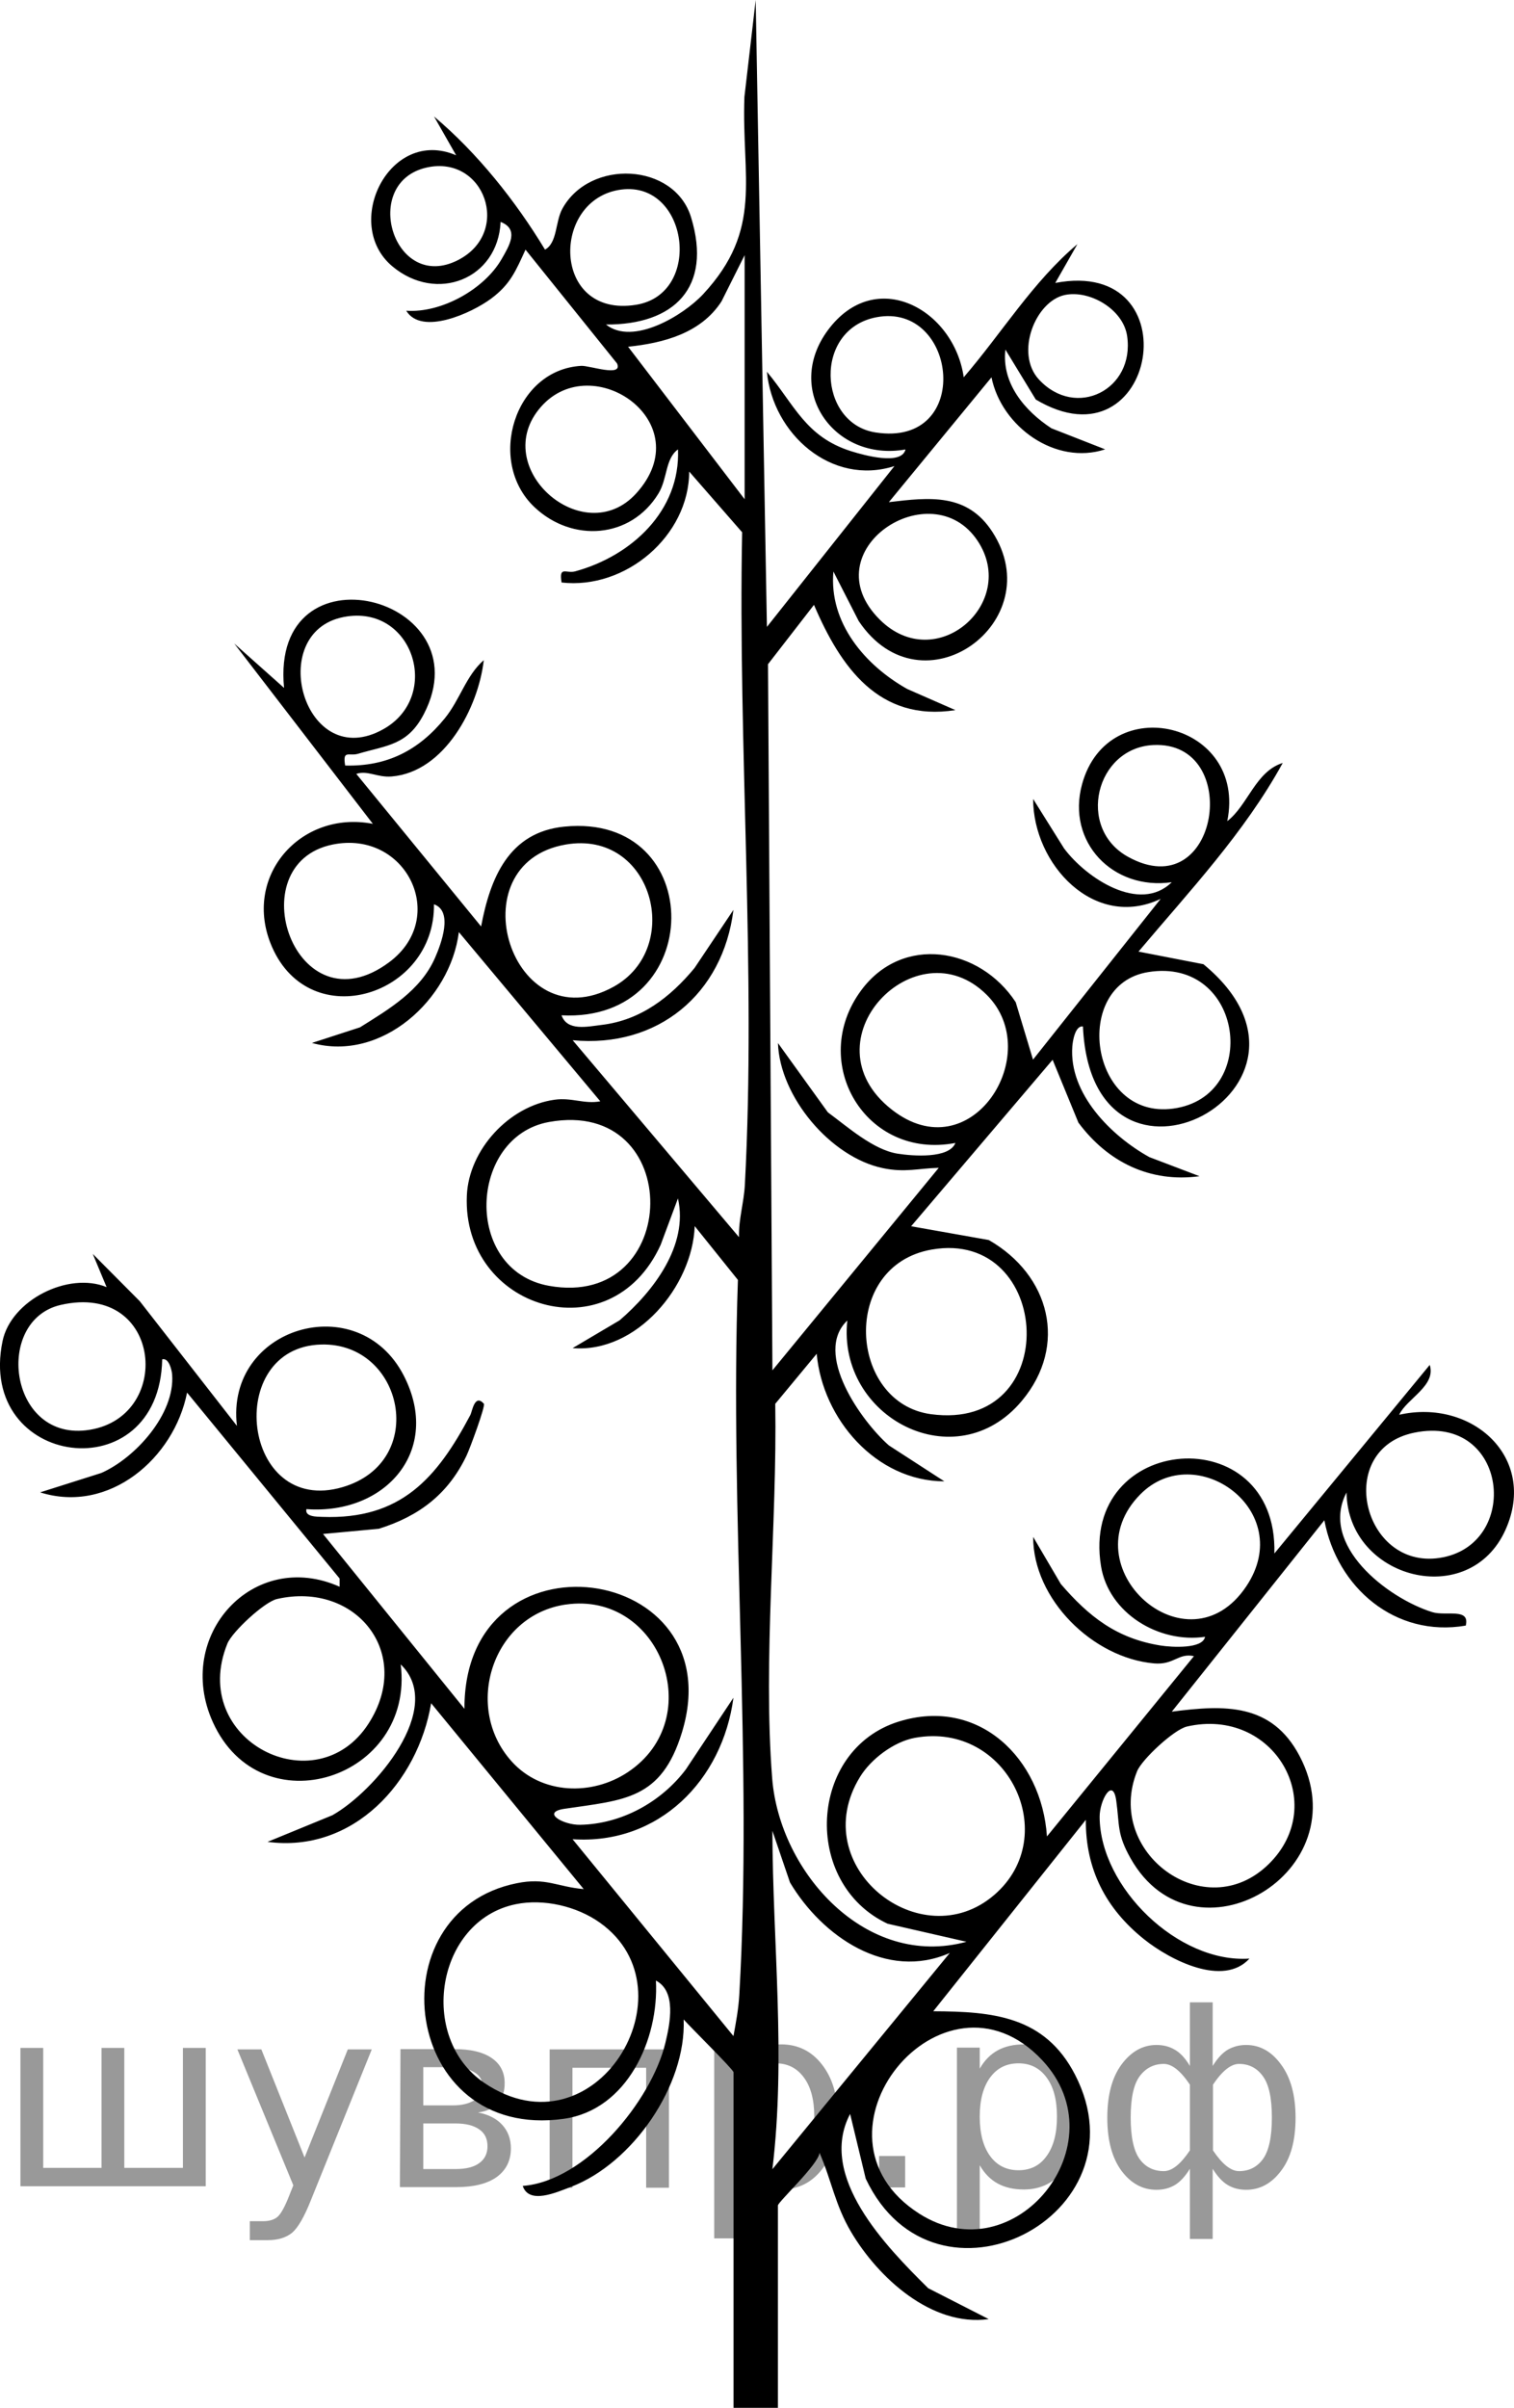 <?xml version="1.0" encoding="UTF-8"?>
<svg id="Layer_1" xmlns="http://www.w3.org/2000/svg" width="51.15" height="81.302" version="1.1" viewBox="0 0 51.15 81.302">
  <!-- Generator: Adobe Illustrator 29.8.1, SVG Export Plug-In . SVG Version: 2.1.1 Build 2)  -->
  <path d="M24.782,69.968c-.034-.118-1.452-1.513-1.685-1.78.091,2.227-1.724,4.861-3.809,5.654-.498.19-1.417.603-1.628-.033,2.111-.156,4.348-2.862,4.82-4.83.161-.67.375-1.74-.32-2.103.105,1.975-.964,4.364-3.111,4.667-5.473.771-6.417-6.985-1.588-7.955.989-.199,1.359.122,2.259.199l-5.154-6.276c-.448,2.667-2.63,5.069-5.527,4.681l2.19-.899c1.436-.807,3.829-3.627,2.309-5.093.477,3.856-4.725,5.548-6.35,1.943-1.312-2.911,1.365-5.867,4.285-4.566l0-.278-5.153-6.277c-.439,2.219-2.631,4.104-4.964,3.369l2.061-.653c1.149-.502,2.495-1.987,2.399-3.322-.01-.138-.103-.575-.336-.518-.094,4.495-6.281,3.661-5.394-.614.287-1.383,2.225-2.355,3.516-1.823l-.468-1.122,1.588,1.597,3.283,4.21c-.399-3.342,4.102-4.679,5.636-1.698,1.302,2.53-.62,4.707-3.29,4.509-.057.266.361.255.538.262,2.651.098,3.87-1.302,5.003-3.443.06-.113.142-.728.455-.378.062.069-.472,1.517-.586,1.754-.62,1.296-1.597,2.041-2.964,2.469l-1.884.175,4.778,5.903c-.021-6.217,9.099-4.941,7.35.791-.697,2.285-1.955,2.287-3.975,2.586-.796.118-.036.551.536.54,1.398-.028,2.739-.769,3.57-1.872l1.607-2.419c-.369,2.788-2.521,4.974-5.435,4.778l5.435,6.647c.086-.467.171-.915.198-1.395.454-7.876-.326-16.214-.047-24.137l-1.46-1.817c-.073,2.031-1.966,4.299-4.124,4.119l1.588-.939c1.136-.977,2.332-2.526,1.97-4.115l-.584,1.567c-1.698,3.718-6.714,2.166-6.548-1.665.067-1.55,1.431-3.025,2.966-3.235.585-.08,1.002.155,1.543.054l-4.779-5.714c-.284,2.274-2.608,4.396-4.964,3.743l1.624-.527c.97-.607,2.048-1.24,2.532-2.34.218-.495.62-1.585-.033-1.815.042,3.083-4.17,4.415-5.471,1.44-1.035-2.366.964-4.632,3.407-4.156l-4.683-6.089,1.683,1.499c-.48-4.947,6.778-3.087,4.724.88-.549,1.061-1.247,1.054-2.225,1.344-.309.092-.527-.148-.435.397,1.419.039,2.495-.521,3.368-1.596.516-.635.716-1.441,1.315-1.962-.179,1.591-1.323,3.782-3.115,3.928-.487.039-.807-.217-1.192-.088l4.217,5.152c.307-1.633.934-3.184,2.81-3.371,4.866-.484,4.808,6.629-.093,6.371.194.543.87.382,1.357.324,1.315-.157,2.323-.938,3.137-1.922l1.314-1.962c-.353,2.849-2.564,4.674-5.432,4.401l5.62,6.65c-.016-.605.166-1.164.198-1.77.384-7.197-.236-14.797-.092-22.031l-1.789-2.05c-.005,2.169-2.144,3.993-4.311,3.746-.095-.575.156-.293.458-.376,1.903-.52,3.557-2.044,3.475-4.118-.434.31-.351.983-.661,1.49-.935,1.53-2.914,1.666-4.191.457-1.63-1.543-.67-4.644,1.584-4.768.28-.015,1.418.395,1.208-.082l-3.092-3.842c-.327.713-.508,1.166-1.158,1.651-.66.492-2.354,1.261-2.871.411,1.19.085,2.638-.728,3.222-1.744.259-.45.604-1.008-.034-1.255-.092,1.937-2.166,2.749-3.658,1.5-1.711-1.433-.093-4.716,2.156-3.749l-.747-1.31c1.464,1.231,2.757,2.854,3.749,4.495.421-.231.344-.94.585-1.379.929-1.694,3.786-1.557,4.349.286.726,2.377-.579,3.635-2.874,3.622.906.726,2.616-.307,3.283-1.025,2.043-2.201,1.292-3.926,1.394-6.662l.381-3.27.379,21.167,4.308-5.43c-2.123.68-4.108-1.083-4.309-3.186.936,1.123,1.308,2.197,2.843,2.683.451.142,1.707.487,1.84-.058-2.403.424-4.124-1.999-2.622-4.028,1.611-2.176,4.262-.702,4.589,1.59,1.282-1.488,2.334-3.225,3.841-4.495l-.748,1.31c4.656-.89,3.43,6.369-.658,3.937l-1.027-1.687c-.132,1.141.653,2.069,1.555,2.658l1.815.711c-1.669.548-3.499-.756-3.84-2.432l-3.467,4.215c1.379-.165,2.643-.31,3.495,1.001,1.971,3.034-2.375,6.203-4.514,3.013l-.855-1.672c-.154,1.735,1.067,3.165,2.495,3.967l1.627.713c-2.587.404-3.881-1.457-4.778-3.554l-1.553,2.003.149,23.844,5.619-6.838c-.699.017-1.133.167-1.885.011-1.775-.37-3.486-2.417-3.547-4.224l1.686,2.339c.66.483,1.525,1.262,2.352,1.395.528.084,1.748.172,1.957-.361-3.03.582-4.983-2.717-3.184-5.152,1.399-1.895,4.005-1.454,5.221.398l.585,1.941,4.313-5.429c-2.242,1.064-4.308-1.167-4.309-3.373l1.045,1.669c.748,1.003,2.557,2.204,3.638,1.142-1.984.285-3.566-1.353-3.029-3.311.88-3.205,5.584-2.089,4.905,1.249.697-.535.954-1.679,1.874-1.965-1.296,2.361-3.149,4.325-4.873,6.37l2.194.426c5.02,4.133-3.768,8.814-4.071,2.102-.267-.037-.347.508-.359.675-.118,1.591,1.303,3.014,2.602,3.736l1.695.645c-1.676.228-3.107-.485-4.091-1.809l-.872-2.122-4.78,5.621,2.624.465c2.061,1.179,2.687,3.553,1.118,5.429-2.232,2.671-6.25.557-5.898-2.711-1.165,1.105.476,3.4,1.403,4.216l1.875,1.214c-2.307-.006-4.114-2.107-4.312-4.307l-1.4,1.689c.066,4.077-.421,8.617-.104,12.648.25,3.176,3.179,6.44,6.565,5.517l-2.666-.61c-2.901-1.36-2.68-5.875.378-6.826,2.704-.841,4.83,1.246,5.006,3.879l4.966-6.088c-.529-.116-.671.305-1.35.245-2.072-.185-4.085-2.169-4.082-4.271l.935,1.591c.949,1.102,1.886,1.839,3.372,2.077.374.06,1.424.121,1.5-.295-1.552.229-3.257-.791-3.515-2.388-.726-4.499,5.98-5.022,5.857-.425l5.249-6.367c.225.705-.782,1.141-1.032,1.683,2.454-.554,4.684,1.436,3.595,3.877-1.222,2.742-5.332,1.67-5.374-1.252-.931,1.773,1.377,3.563,2.893,4.038.466.146,1.286-.156,1.135.456-2.392.411-4.356-1.294-4.777-3.557l-5.154,6.463c1.785-.233,3.373-.293,4.315,1.493,2.07,3.929-3.574,7.243-5.708,3.458-.467-.828-.367-1.109-.485-1.953-.114-.808-.563.002-.56.557.013,2.378,2.657,4.948,5.061,4.783-.881.966-2.667.061-3.563-.656-1.297-1.038-1.974-2.364-1.965-4.029l-5.154,6.463c2.004.009,3.766.157,4.79,2.142,2.457,4.765-4.733,8.45-7.072,3.51l-.527-2.185c-1.107,2.107,1.21,4.472,2.637,5.884l2.045,1.044c-1.929.266-3.734-1.399-4.647-2.939-.544-.917-.661-1.742-1.069-2.678-.022.378-1.405,1.665-1.405,1.779v6.838h-1.499v-11.334ZM14.423,5.655c-2.265.498-1.13,4.252,1.059,3.123,1.818-.938.887-3.551-1.059-3.123ZM20.991,6.401c-2.391.305-2.364,4.355.501,3.89,2.268-.368,1.765-4.18-.501-3.89ZM25.157,16.859v-8.243l-.781,1.56c-.694,1.077-1.958,1.407-3.156,1.532l3.938,5.15ZM35.977,9.96c-.997.208-1.699,1.97-.874,2.858,1.252,1.345,3.239.337,2.977-1.471-.131-.905-1.265-1.562-2.103-1.387ZM29.609,10.712c-2.14.408-1.974,3.583-.036,3.889,3.318.523,2.784-4.412.036-3.889ZM18.281,13.732c-1.804,2.041,1.433,4.886,3.211,2.93,2.173-2.39-1.469-4.901-3.211-2.93ZM29.718,20.917c1.905,1.904,4.701-.559,3.311-2.654-1.563-2.356-5.639.327-3.311,2.654ZM11.615,20.833c-2.678.513-1.34,5.301,1.344,3.784,1.982-1.12.993-4.232-1.344-3.784ZM38.961,25.157c-1.942.097-2.603,2.798-.858,3.77,3.091,1.722,3.909-3.923.858-3.77ZM11.237,28.517c-3.201.653-1.26,6.336,1.913,3.972,2.027-1.51.571-4.479-1.913-3.972ZM19.11,28.517c-3.724.646-1.822,6.698,1.617,4.803,2.384-1.314,1.321-5.313-1.617-4.803ZM38.793,32.823c-2.603.418-1.984,4.99.84,4.61,2.978-.401,2.386-5.127-.84-4.61ZM33.34,33.595c-2.384-2.383-6.174,1.548-3.215,3.869,2.686,2.108,5.201-1.884,3.215-3.869ZM18.548,37.885c-2.719.49-2.912,5.009-.001,5.532,4.503.808,4.623-6.365.001-5.532ZM31.48,42.192c-3.103.539-2.811,5.185-.028,5.559,4.498.605,4.112-6.269.028-5.559ZM2.051,44.062c-2.241.513-1.76,4.53.848,4.234,2.991-.34,2.616-5.027-.848-4.234ZM10.849,45.399c-3.311.09-2.681,5.818.73,4.814,2.911-.857,2.051-4.89-.73-4.814ZM47.783,48.375c-2.715.554-1.756,4.617.846,4.23,2.78-.413,2.342-4.88-.846-4.23ZM38.527,50.456c-2.424,2.445,1.591,6.073,3.578,3.108,1.709-2.551-1.707-4.996-3.578-3.108ZM9.36,53.991c-.43.098-1.516,1.108-1.678,1.507-1.325,3.267,2.993,5.452,4.767,2.704,1.534-2.377-.427-4.816-3.088-4.211ZM19.115,54.178c-2.478.359-3.479,3.469-1.828,5.299,1.006,1.115,2.704,1.172,3.922.363,2.728-1.812,1.098-6.124-2.094-5.661ZM40.095,58.3c-.431.099-1.516,1.107-1.678,1.506-1.109,2.735,2.289,5.255,4.448,3.135,2.062-2.024.177-5.317-2.771-4.642ZM30.916,58.678c-.712.128-1.489.713-1.862,1.323-1.854,3.023,2.06,6.125,4.542,3.978,2.3-1.988.452-5.863-2.68-5.301ZM32.091,65.942c-2.14.946-4.315-.557-5.401-2.378l-.595-1.745c.01,3.806.46,7.633,0,11.426l5.995-7.304ZM17.421,64.298c-2.686.554-3.316,4.505-1.06,6.032,3.749,2.537,7.138-3.104,3.91-5.407-.782-.558-1.904-.82-2.851-.625ZM35.212,69.565c-3.363-3.588-8.334,2.515-4.153,5.182,3.233,2.062,6.795-2.364,4.153-5.182Z"/>
<g style="stroke:none;fill:#000;fill-opacity:0.40"><path d="m -9.2,73.1 v 2.48 h -0.77 v -6.44 h 0.77 v 0.71 q 0.24,-0.42 0.61,-0.62 0.37,-0.20 0.88,-0.20 0.85,0 1.38,0.68 0.53,0.68 0.53,1.77 0,1.10 -0.53,1.77 -0.53,0.68 -1.38,0.68 -0.51,0 -0.88,-0.20 -0.37,-0.20 -0.61,-0.62 z m 2.61,-1.63 q 0,-0.85 -0.35,-1.32 -0.35,-0.48 -0.95,-0.48 -0.61,0 -0.96,0.48 -0.35,0.48 -0.35,1.32 0,0.85 0.35,1.33 0.35,0.48 0.96,0.48 0.61,0 0.95,-0.48 0.35,-0.48 0.35,-1.33 z"/><path d="m -0.5,71.3 v 0.38 h -3.52 q 0.05,0.79 0.47,1.21 0.43,0.41 1.19,0.41 0.44,0 0.85,-0.11 0.42,-0.11 0.82,-0.33 v 0.72 q -0.41,0.17 -0.85,0.27 -0.43,0.09 -0.88,0.09 -1.12,0 -1.77,-0.65 -0.65,-0.65 -0.65,-1.76 0,-1.15 0.62,-1.82 0.62,-0.68 1.67,-0.68 0.94,0 1.49,0.61 0.55,0.60 0.55,1.65 z m -0.77,-0.23 q -0.01,-0.63 -0.35,-1.00 -0.34,-0.38 -0.91,-0.38 -0.64,0 -1.03,0.36 -0.38,0.36 -0.44,1.02 z"/><path d="m 4.2,73.2 h 1.98 v -4.05 h 0.77 v 4.67 h -6.26 v -4.67 h 0.77 v 4.05 h 1.97 v -4.05 h 0.77 z"/><path d="m 10.5,74.3 q -0.33,0.83 -0.63,1.09 -0.31,0.25 -0.82,0.25 h -0.61 v -0.64 h 0.45 q 0.32,0 0.49,-0.15 0.17,-0.15 0.39,-0.71 l 0.14,-0.35 -1.89,-4.59 h 0.81 l 1.46,3.65 1.46,-3.65 h 0.81 z"/><path d="m 14.3,71.7 v 1.54 h 1.09 q 0.53,0 0.80,-0.20 0.28,-0.20 0.28,-0.57 0,-0.38 -0.28,-0.57 -0.28,-0.20 -0.80,-0.20 z m 0,-1.90 v 1.29 h 1.01 q 0.43,0 0.71,-0.17 0.28,-0.17 0.28,-0.48 0,-0.31 -0.28,-0.47 -0.28,-0.17 -0.71,-0.17 z m -0.77,-0.61 h 1.82 q 0.82,0 1.26,0.30 0.44,0.30 0.44,0.85 0,0.43 -0.23,0.68 -0.23,0.25 -0.67,0.31 0.53,0.10 0.82,0.42 0.29,0.32 0.29,0.79 0,0.62 -0.48,0.97 -0.48,0.34 -1.37,0.34 h -1.90 z"/><path d="m 22.6,69.2 v 4.67 h -0.77 v -4.05 h -2.49 v 4.05 h -0.77 v -4.67 z"/><path d="m 24.9,73.1 v 2.48 h -0.77 v -6.44 h 0.77 v 0.71 q 0.24,-0.42 0.61,-0.62 0.37,-0.20 0.88,-0.20 0.85,0 1.38,0.68 0.53,0.68 0.53,1.77 0,1.10 -0.53,1.77 -0.53,0.68 -1.38,0.68 -0.51,0 -0.88,-0.20 -0.37,-0.20 -0.61,-0.62 z m 2.61,-1.63 q 0,-0.85 -0.35,-1.32 -0.35,-0.48 -0.95,-0.48 -0.61,0 -0.96,0.48 -0.35,0.48 -0.35,1.32 0,0.85 0.35,1.33 0.35,0.48 0.96,0.48 0.61,0 0.95,-0.48 0.35,-0.48 0.35,-1.33 z"/><path d="m 29.7,72.8 h 0.88 v 1.06 h -0.88 z"/><path d="m 33.1,73.1 v 2.48 h -0.77 v -6.44 h 0.77 v 0.71 q 0.24,-0.42 0.61,-0.62 0.37,-0.20 0.88,-0.20 0.85,0 1.38,0.68 0.53,0.68 0.53,1.77 0,1.10 -0.53,1.77 -0.53,0.68 -1.38,0.68 -0.51,0 -0.88,-0.20 -0.37,-0.20 -0.61,-0.62 z m 2.61,-1.63 q 0,-0.85 -0.35,-1.32 -0.35,-0.48 -0.95,-0.48 -0.61,0 -0.96,0.48 -0.35,0.48 -0.35,1.32 0,0.85 0.35,1.33 0.35,0.48 0.96,0.48 0.61,0 0.95,-0.48 0.35,-0.48 0.35,-1.33 z"/><path d="m 38.2,71.5 q 0,0.98 0.30,1.40 0.30,0.41 0.82,0.41 0.41,0 0.88,-0.70 v -2.22 q -0.47,-0.70 -0.88,-0.70 -0.51,0 -0.82,0.42 -0.30,0.41 -0.30,1.39 z m 2,4.10 v -2.37 q -0.24,0.39 -0.51,0.55 -0.27,0.16 -0.62,0.16 -0.70,0 -1.18,-0.64 -0.48,-0.65 -0.48,-1.79 0,-1.15 0.48,-1.80 0.49,-0.66 1.18,-0.66 0.35,0 0.62,0.16 0.28,0.16 0.51,0.55 v -2.15 h 0.77 v 2.15 q 0.24,-0.39 0.51,-0.55 0.28,-0.16 0.62,-0.16 0.70,0 1.18,0.66 0.49,0.66 0.49,1.80 0,1.15 -0.49,1.79 -0.48,0.64 -1.18,0.64 -0.35,0 -0.62,-0.16 -0.27,-0.16 -0.51,-0.55 v 2.37 z m 2.77,-4.10 q 0,-0.98 -0.30,-1.39 -0.30,-0.42 -0.81,-0.42 -0.41,0 -0.88,0.70 v 2.22 q 0.47,0.70 0.88,0.70 0.51,0 0.81,-0.41 0.30,-0.42 0.30,-1.40 z"/></g></svg>
<!--File created and owned by https://sdamgia.ru. Copying is prohibited. All rights reserved.-->

